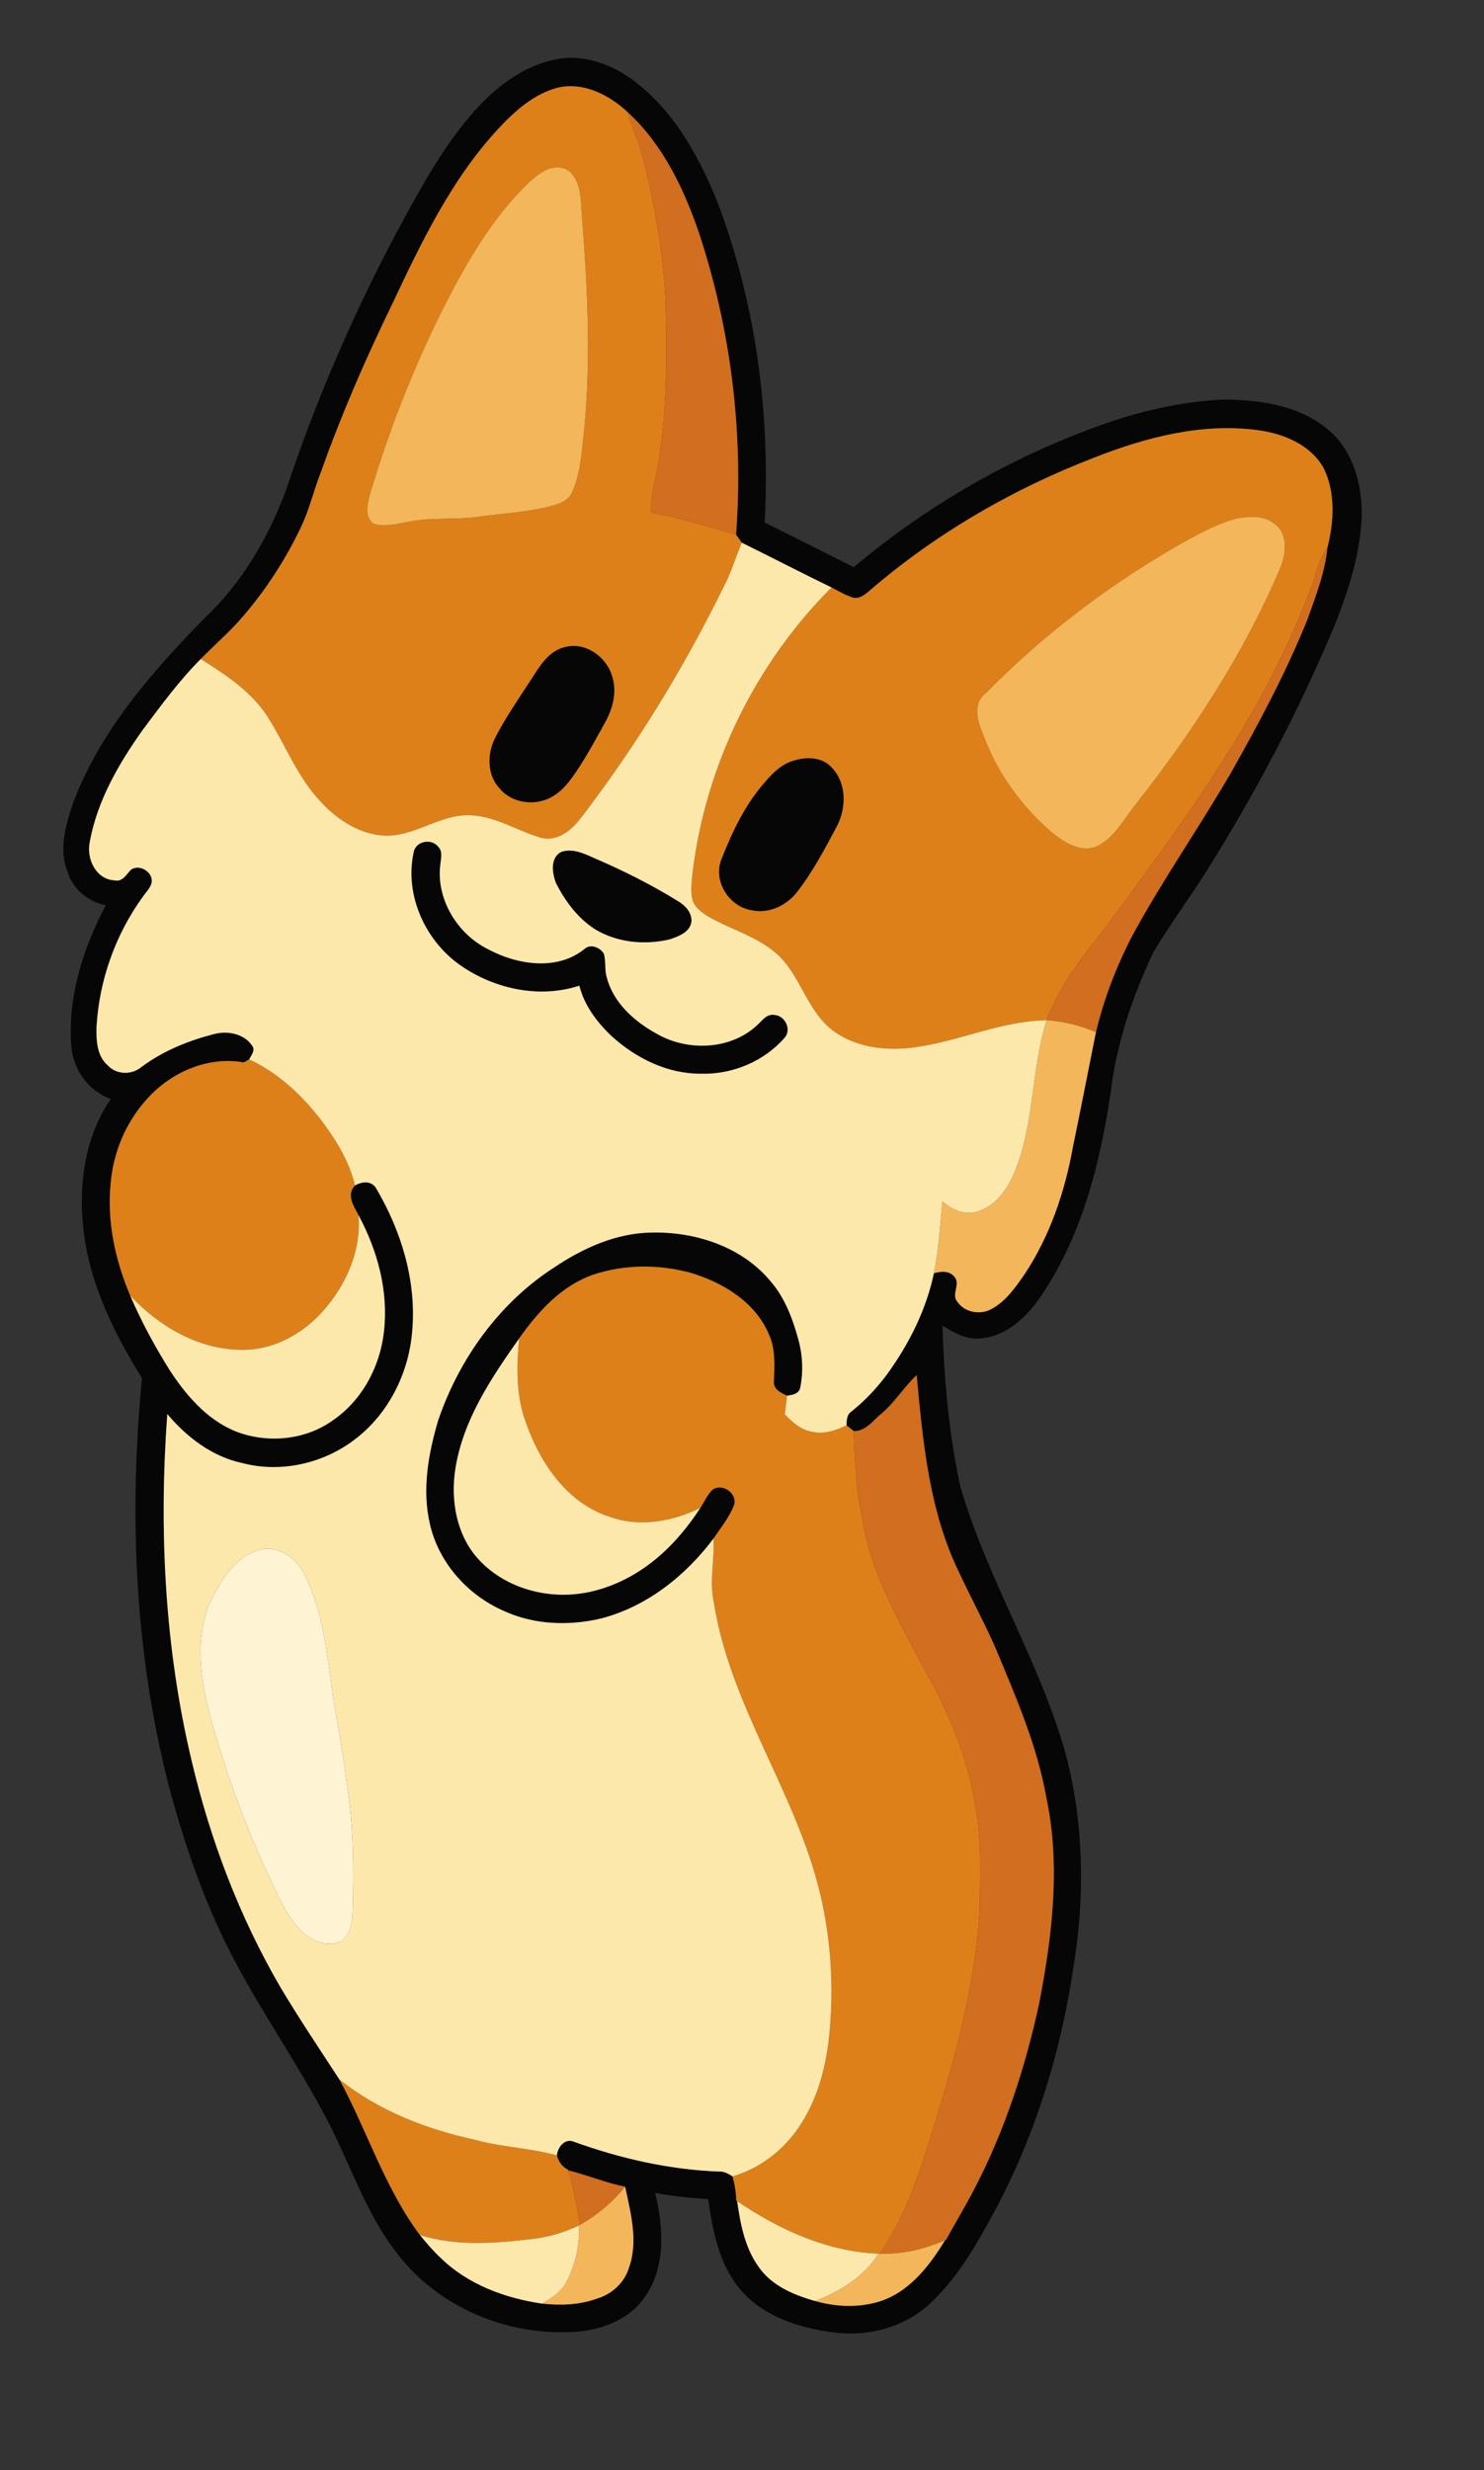 <?xml version="1.0" encoding="UTF-8" ?>
<!DOCTYPE svg PUBLIC "-//W3C//DTD SVG 1.1//EN" "http://www.w3.org/Graphics/SVG/1.1/DTD/svg11.dtd">
<svg width="506pt" height="842pt" viewBox="0 0 506 842" version="1.1" xmlns="http://www.w3.org/2000/svg">
<rect x="0" y="0" width="506" height="842" fill="#333333" stroke="none"/>
<g id="#070606ff">
<path fill="#070606" opacity="1.00" d=" M 162.27 37.28 C 169.62 29.20 178.93 22.20 189.87 20.17 C 199.83 18.30 209.85 22.44 217.51 28.61 C 230.51 39.00 238.67 54.06 244.78 69.26 C 257.84 103.86 262.68 141.28 260.74 178.13 C 270.87 183.17 281.00 188.22 291.09 193.36 C 314.57 173.58 341.37 157.79 370.07 146.88 C 385.07 141.01 400.91 136.98 417.05 136.21 C 429.46 136.23 442.90 138.15 452.74 146.36 C 461.39 153.47 464.52 165.22 464.30 176.02 C 463.82 188.86 459.80 201.24 455.10 213.09 C 442.71 242.76 427.59 271.28 410.43 298.46 C 404.86 307.15 398.71 315.47 393.43 324.34 C 386.89 337.88 381.93 352.26 379.45 367.11 C 375.97 393.23 369.84 419.93 354.81 442.04 C 349.98 449.09 342.89 455.79 333.91 456.26 C 329.26 456.63 325.12 454.24 321.35 451.85 C 321.89 470.16 323.52 488.53 327.38 506.46 C 336.41 537.79 354.18 565.77 363.16 597.11 C 369.66 621.14 370.03 646.55 365.94 671.02 C 361.46 701.12 352.08 730.63 337.22 757.26 C 331.60 767.50 325.36 777.68 316.68 785.65 C 307.94 793.53 295.60 796.64 284.06 795.07 C 272.45 793.53 260.25 789.69 252.44 780.47 C 245.15 771.89 243.03 760.45 241.45 749.64 C 235.40 749.26 229.34 748.71 223.40 747.50 C 226.22 759.17 227.14 772.74 219.85 783.03 C 215.03 790.21 206.48 793.70 198.16 794.71 C 174.30 797.05 149.19 786.87 134.84 767.41 C 124.36 753.72 119.19 737.06 111.20 721.97 C 101.47 703.55 89.53 686.41 79.80 667.99 C 70.50 650.40 63.85 631.53 58.53 612.40 C 46.02 566.08 43.77 517.41 48.42 469.80 C 38.95 454.59 30.78 438.02 28.56 420.04 C 26.61 404.50 28.75 387.77 37.77 374.63 C 29.99 371.85 24.71 364.24 24.28 356.07 C 23.13 339.48 28.40 323.13 36.07 308.61 C 30.03 307.40 24.64 302.94 22.95 296.93 C 20.03 289.38 22.41 281.24 24.85 273.92 C 34.00 249.34 51.65 229.23 69.72 210.73 C 82.53 198.78 91.49 183.24 97.59 166.95 C 107.81 135.98 120.91 106.00 136.28 77.24 C 143.87 63.29 151.57 49.15 162.27 37.28 M 169.87 43.94 C 153.87 61.20 143.62 82.70 133.68 103.78 C 124.68 122.32 116.41 141.24 109.53 160.67 C 107.03 166.94 105.55 173.60 102.62 179.71 C 97.23 191.01 90.33 201.62 82.06 211.03 C 77.83 215.87 72.92 220.05 68.45 224.65 C 61.11 232.00 54.97 240.41 48.75 248.70 C 40.51 260.26 33.13 272.97 30.59 287.11 C 29.43 292.74 32.69 299.74 38.99 300.09 C 41.70 300.76 43.05 298.16 44.59 296.53 C 47.52 294.30 52.43 297.36 51.68 300.97 C 51.24 302.78 49.79 304.10 48.77 305.61 C 39.40 318.47 33.85 334.07 32.92 349.95 C 32.78 354.56 32.99 359.95 36.77 363.20 C 39.66 366.35 44.81 366.50 48.08 363.84 C 55.69 358.11 64.69 354.53 73.89 352.28 C 78.15 351.46 83.24 352.54 85.84 356.28 C 87.25 357.92 85.75 359.62 84.96 361.13 C 84.50 361.39 83.59 361.91 83.14 362.17 C 70.74 359.94 58.00 365.63 49.87 374.92 C 42.92 382.66 38.69 392.72 37.77 403.07 C 36.36 416.23 39.28 429.53 44.39 441.63 C 48.07 450.26 52.58 458.53 57.51 466.52 C 63.12 475.27 70.25 483.70 80.06 487.82 C 90.82 492.12 103.80 491.05 113.33 484.28 C 123.35 477.53 129.55 465.97 130.89 454.09 C 132.54 440.28 128.76 426.31 122.22 414.20 C 120.57 411.07 118.00 407.31 121.03 404.11 C 123.31 402.80 126.39 402.39 128.10 404.82 C 136.82 419.49 142.10 436.72 140.54 453.90 C 139.38 468.17 132.38 482.15 120.83 490.80 C 110.11 498.96 95.61 502.20 82.52 498.72 C 72.29 496.52 63.66 489.90 57.04 482.02 C 54.15 521.59 56.14 561.74 65.39 600.40 C 71.74 627.33 81.68 653.49 95.62 677.42 C 101.99 688.09 108.93 698.45 115.71 708.83 C 125.19 726.33 131.17 745.79 143.17 761.88 C 145.40 764.61 147.70 767.30 150.28 769.71 C 159.56 778.76 172.14 783.39 184.77 785.26 C 191.10 785.95 197.65 785.74 203.68 783.51 C 208.69 782.02 212.97 778.06 214.47 773.00 C 217.70 764.00 215.04 754.40 213.16 745.42 C 206.53 744.11 200.28 741.44 193.73 739.84 L 193.66 739.61 C 191.63 738.66 190.44 736.85 189.88 734.75 C 190.13 731.86 192.71 728.69 195.85 730.15 C 211.66 735.83 228.23 739.61 245.06 740.24 C 246.81 740.12 248.34 740.96 249.76 741.89 C 250.52 744.58 250.98 747.34 251.05 750.15 L 251.35 750.34 C 252.43 758.01 253.93 765.99 258.48 772.46 C 262.87 779.06 270.58 782.33 277.95 784.38 C 284.71 786.32 292.06 786.70 298.88 784.83 C 309.53 781.94 316.77 772.69 322.23 763.66 L 322.55 763.54 C 325.84 757.53 329.41 751.68 332.53 745.58 C 342.75 725.84 349.64 704.53 354.34 682.85 C 358.76 659.90 361.69 636.04 356.80 612.92 C 353.70 595.27 346.51 578.74 339.66 562.31 C 335.78 553.38 331.11 544.82 327.01 536.00 C 316.83 515.11 314.66 491.58 312.56 468.76 C 308.28 472.73 305.21 477.91 300.71 481.74 C 297.75 484.07 295.28 487.95 291.09 487.83 C 290.29 487.16 289.47 486.51 288.64 485.89 C 288.68 484.23 288.70 482.33 290.18 481.26 C 294.84 477.58 298.93 473.23 302.47 468.47 C 309.93 458.16 315.79 446.55 318.43 434.05 C 320.80 433.32 323.82 433.10 325.50 435.32 C 327.59 437.80 324.28 441.20 326.39 443.69 C 328.83 447.41 334.19 448.33 338.00 446.26 C 342.94 443.63 346.21 438.88 349.32 434.41 C 357.96 421.40 363.08 406.31 365.82 391.02 C 368.53 377.98 371.06 364.90 373.68 351.84 C 376.48 340.20 380.82 328.94 386.41 318.35 C 396.75 299.40 409.16 281.68 419.96 262.99 C 429.46 246.13 438.62 229.00 445.85 211.03 C 448.64 203.12 451.79 195.18 452.59 186.76 C 454.84 177.94 455.45 168.00 451.34 159.61 C 446.90 151.60 437.65 147.82 428.97 146.64 C 409.82 144.06 390.60 149.08 372.90 156.08 C 345.36 166.69 319.44 181.69 297.00 200.92 C 295.32 202.32 293.50 204.14 291.09 203.78 C 288.40 203.02 286.00 201.53 283.53 200.26 C 273.27 195.29 263.15 190.03 252.93 185.00 C 252.27 184.09 251.62 183.18 250.98 182.27 C 253.57 147.41 249.20 112.08 238.17 78.91 C 233.03 64.06 225.94 49.26 214.23 38.45 C 207.91 32.43 198.97 27.79 190.06 29.92 C 181.92 32.09 175.47 37.92 169.87 43.94 Z" />
<path fill="#070606" opacity="1.00" d=" M 192.47 220.61 C 199.60 218.61 207.02 223.96 208.82 230.83 C 210.43 236.06 208.89 241.68 206.31 246.32 C 202.64 252.86 199.16 259.53 194.70 265.58 C 192.43 268.64 189.53 271.46 185.85 272.70 C 180.51 274.59 173.91 273.21 170.29 268.71 C 166.04 264.18 166.09 257.04 168.72 251.71 C 172.25 244.80 176.67 238.39 180.91 231.90 C 183.84 227.39 186.83 222.01 192.47 220.61 Z" />
<path fill="#070606" opacity="1.00" d=" M 269.40 259.68 C 273.92 257.95 279.89 257.65 283.45 261.48 C 288.65 266.66 288.68 275.14 285.49 281.41 C 281.38 289.16 277.27 296.99 271.89 303.95 C 268.26 308.71 262.06 311.67 256.07 310.26 C 248.47 308.93 243.01 300.24 245.99 292.89 C 249.63 283.55 254.05 274.31 260.71 266.72 C 263.13 263.86 265.85 261.07 269.40 259.68 Z" />
<path fill="#070606" opacity="1.00" d=" M 141.17 289.98 C 142.25 286.59 147.25 285.85 149.38 288.60 C 150.90 289.99 150.42 292.14 150.24 293.94 C 148.36 305.97 155.68 318.24 166.39 323.56 C 176.35 328.93 190.08 331.08 199.44 323.37 C 201.50 321.65 204.64 323.02 205.89 325.08 C 206.66 327.66 206.10 330.46 206.86 333.07 C 209.04 341.70 216.17 348.11 223.71 352.27 C 234.12 358.38 248.56 358.03 257.77 349.83 C 259.67 348.26 261.22 345.47 264.10 345.98 C 267.60 346.22 269.91 350.73 267.69 353.58 C 260.64 361.78 249.79 366.32 239.02 366.02 C 227.70 366.09 216.95 360.82 208.69 353.34 C 203.64 348.60 199.24 342.82 197.54 336.00 C 184.39 340.33 169.60 337.36 158.18 329.88 C 145.26 321.57 137.58 305.16 141.17 289.98 Z" />
<path fill="#070606" opacity="1.00" d=" M 191.36 290.40 C 195.47 288.98 199.59 291.19 203.28 292.80 C 212.86 296.93 222.20 301.64 231.07 307.12 C 233.55 308.58 235.84 310.87 235.78 313.96 C 235.44 317.79 231.26 319.27 228.13 320.28 C 219.71 322.19 210.43 321.33 202.95 316.81 C 197.07 313.09 192.78 307.29 189.64 301.19 C 188.27 297.81 187.47 292.40 191.36 290.40 Z" />
<path fill="#070606" opacity="1.00" d=" M 189.00 432.02 C 198.79 425.46 210.01 420.37 221.99 420.16 C 236.85 419.78 252.67 424.84 262.49 436.47 C 267.55 442.18 270.27 449.47 272.25 456.73 C 273.70 461.98 273.94 467.59 272.88 472.94 C 272.55 475.13 270.13 475.54 268.34 475.78 C 266.35 474.84 263.68 473.64 263.87 470.99 C 264.08 465.58 264.49 459.92 262.17 454.86 C 257.48 443.76 246.32 437.06 235.19 433.80 C 224.49 430.97 212.88 431.00 202.35 434.49 C 191.46 438.24 183.47 447.11 177.01 456.26 C 167.54 469.69 157.96 483.93 155.30 500.49 C 153.58 511.07 155.52 522.91 162.80 531.14 C 169.62 538.88 179.90 543.13 190.11 543.57 C 200.11 544.09 210.03 540.75 218.35 535.33 C 226.69 529.89 233.42 522.29 238.81 513.99 C 240.17 511.93 241.13 509.56 242.93 507.84 C 246.25 505.45 251.44 508.99 250.33 512.96 C 248.73 517.18 245.80 520.73 243.30 524.45 C 233.71 537.22 220.42 547.78 204.75 551.77 C 193.90 554.29 182.10 553.88 171.89 549.19 C 159.56 543.86 149.59 532.78 146.59 519.57 C 143.83 507.81 146.04 495.52 149.42 484.13 C 156.58 463.16 170.26 444.09 189.00 432.02 Z" />
</g>
<g id="#dd8019ff">
<path fill="#dd8019" opacity="1.00" d=" M 169.87 43.94 C 175.47 37.92 181.92 32.09 190.06 29.92 C 198.97 27.79 207.91 32.43 214.23 38.45 C 214.94 42.99 217.46 46.95 218.54 51.38 C 222.96 67.59 225.74 84.24 226.90 101.00 C 227.52 122.71 227.64 144.67 222.87 165.98 C 222.16 168.83 221.95 171.76 221.97 174.69 C 231.82 176.51 241.37 179.51 250.98 182.27 C 251.62 183.18 252.27 184.09 252.93 185.00 C 250.84 189.90 249.37 195.06 246.87 199.78 C 233.19 227.67 216.89 254.31 197.96 278.94 C 194.78 283.14 189.78 287.18 184.15 285.48 C 176.40 283.16 169.27 278.48 161.02 277.94 C 150.38 277.11 141.52 285.39 130.91 284.84 C 122.54 284.34 115.06 279.45 109.50 273.44 C 101.54 265.15 97.45 254.20 91.44 244.59 C 85.88 235.86 77.07 230.03 68.45 224.65 C 72.92 220.05 77.83 215.87 82.06 211.03 C 90.33 201.62 97.23 191.01 102.62 179.71 C 105.55 173.60 107.03 166.94 109.53 160.67 C 116.41 141.24 124.68 122.32 133.68 103.78 C 143.62 82.70 153.87 61.20 169.87 43.94 M 187.38 57.44 C 183.34 59.01 180.23 62.19 177.28 65.26 C 166.11 77.06 158.06 91.35 150.78 105.77 C 140.69 126.05 132.42 147.23 126.02 168.95 C 125.24 172.06 124.34 176.25 127.30 178.51 C 131.14 179.79 135.18 178.55 139.03 177.94 C 146.92 176.21 155.05 177.33 163.00 176.17 C 171.24 175.01 179.62 174.63 187.72 172.56 C 190.49 171.82 193.70 170.87 194.97 168.00 C 197.75 162.08 198.19 155.44 198.93 149.03 C 201.64 124.11 200.39 98.97 198.45 74.05 C 197.99 68.97 198.44 63.18 194.83 59.09 C 193.08 56.87 189.89 56.73 187.38 57.44 M 192.47 220.61 C 186.83 222.01 183.84 227.39 180.91 231.90 C 176.67 238.39 172.25 244.80 168.72 251.71 C 166.09 257.04 166.04 264.18 170.29 268.71 C 173.91 273.21 180.51 274.59 185.85 272.70 C 189.53 271.46 192.43 268.64 194.70 265.58 C 199.16 259.53 202.64 252.86 206.31 246.32 C 208.89 241.68 210.43 236.06 208.82 230.83 C 207.02 223.96 199.60 218.61 192.47 220.61 Z" />
<path fill="#dd8019" opacity="1.00" d=" M 372.90 156.08 C 390.60 149.08 409.82 144.06 428.97 146.64 C 437.65 147.82 446.90 151.60 451.34 159.61 C 455.45 168.00 454.84 177.94 452.59 186.76 C 449.71 190.42 449.03 195.13 447.36 199.36 C 435.26 232.67 415.82 262.66 395.18 291.24 C 387.93 301.28 380.65 311.29 373.11 321.11 C 366.64 329.27 360.60 337.97 356.87 347.77 C 341.40 348.01 327.17 354.91 312.01 356.99 C 302.43 358.36 291.78 357.20 283.88 351.20 C 274.86 344.33 272.94 331.91 264.33 324.68 C 257.49 318.92 248.63 316.66 241.05 312.15 C 238.80 310.70 236.38 308.82 235.95 306.00 C 235.45 302.96 235.90 299.89 236.23 296.86 C 240.75 260.61 257.70 226.09 283.53 200.26 C 286.00 201.53 288.40 203.02 291.09 203.78 C 293.50 204.14 295.32 202.32 297.00 200.92 C 319.44 181.69 345.36 166.69 372.90 156.08 M 422.39 176.61 C 416.43 177.94 410.98 180.84 405.63 183.67 C 380.17 197.81 356.61 215.44 336.19 236.22 C 331.15 239.97 333.57 246.56 335.57 251.30 C 340.26 263.79 348.38 274.88 358.45 283.59 C 362.61 287.01 368.15 290.73 373.74 288.62 C 379.70 285.88 382.88 279.80 386.73 274.84 C 406.47 249.88 424.05 222.94 436.55 193.60 C 438.50 188.82 439.34 181.90 434.53 178.55 C 431.18 175.70 426.45 176.01 422.39 176.61 M 269.40 259.68 C 265.85 261.07 263.13 263.86 260.71 266.72 C 254.05 274.31 249.63 283.55 245.99 292.89 C 243.01 300.24 248.47 308.93 256.07 310.26 C 262.06 311.67 268.26 308.71 271.89 303.95 C 277.27 296.99 281.38 289.16 285.49 281.41 C 288.68 275.14 288.65 266.66 283.45 261.48 C 279.89 257.65 273.92 257.95 269.40 259.68 Z" />
<path fill="#dd8019" opacity="1.00" d=" M 83.14 362.17 C 83.59 361.91 84.50 361.39 84.96 361.13 C 94.49 365.58 102.43 372.83 108.88 381.05 C 114.19 387.96 119.01 395.52 121.03 404.11 C 118.00 407.31 120.57 411.07 122.22 414.20 C 123.28 426.27 117.98 438.14 110.05 447.01 C 103.02 454.89 92.81 460.43 82.07 460.13 C 67.51 459.95 54.10 452.06 44.39 441.63 C 39.28 429.53 36.36 416.23 37.77 403.07 C 38.69 392.72 42.92 382.66 49.87 374.92 C 58.00 365.63 70.74 359.94 83.14 362.17 Z" />
<path fill="#dd8019" opacity="1.00" d=" M 202.35 434.49 C 212.88 431.00 224.49 430.97 235.19 433.80 C 246.32 437.06 257.48 443.76 262.17 454.86 C 264.49 459.92 264.08 465.58 263.87 470.99 C 263.68 473.64 266.35 474.84 268.34 475.78 C 268.11 477.89 267.83 480.00 267.58 482.12 C 270.13 484.85 273.13 487.48 276.96 488.08 C 280.99 489.06 285.03 487.59 288.64 485.89 C 289.47 486.51 290.29 487.16 291.09 487.83 C 291.57 497.91 291.82 508.09 294.09 517.98 C 296.87 535.91 306.17 551.79 314.41 567.65 C 323.23 582.89 330.20 599.47 332.81 616.97 C 334.75 628.20 334.09 639.65 334.04 651.00 C 332.62 675.61 326.16 699.57 318.99 723.04 C 314.11 738.63 309.49 754.70 299.97 768.23 L 299.54 768.23 C 282.07 767.59 265.61 760.03 251.35 750.34 L 251.05 750.15 C 250.98 747.34 250.52 744.58 249.76 741.89 C 257.81 739.61 264.92 734.61 270.16 728.14 C 277.96 718.44 281.52 706.02 282.75 693.81 C 284.36 677.82 283.40 661.54 279.73 645.88 C 271.59 611.19 248.86 581.56 243.37 546.07 C 241.83 538.91 243.69 531.66 243.30 524.45 C 245.80 520.73 248.73 517.18 250.33 512.96 C 251.44 508.99 246.25 505.45 242.93 507.84 C 241.13 509.56 240.17 511.93 238.81 513.99 C 229.36 518.67 218.08 520.72 207.93 517.06 C 193.34 512.45 184.04 498.57 179.25 484.73 C 175.91 475.62 176.11 465.78 177.01 456.26 C 183.47 447.11 191.46 438.24 202.35 434.49 Z" />
<path fill="#dd8019" opacity="1.00" d=" M 115.71 708.83 C 129.04 719.51 145.31 725.81 161.88 729.42 C 171.07 731.96 180.70 732.20 189.88 734.75 C 190.44 736.85 191.63 738.66 193.66 739.61 L 193.73 739.84 C 195.63 745.90 196.71 752.16 197.76 758.42 C 197.64 758.48 197.41 758.61 197.29 758.68 C 192.45 760.97 187.27 762.55 181.95 763.17 C 169.09 764.73 155.73 765.84 143.17 761.88 C 131.17 745.79 125.19 726.33 115.71 708.83 Z" />
</g>
<g id="#d16e1fff">
<path fill="#d16e1f" opacity="1.00" d=" M 214.23 38.45 C 225.94 49.26 233.03 64.06 238.17 78.91 C 249.20 112.08 253.57 147.41 250.98 182.27 C 241.37 179.51 231.82 176.51 221.97 174.69 C 221.95 171.76 222.16 168.83 222.87 165.98 C 227.64 144.67 227.52 122.71 226.90 101.00 C 225.74 84.24 222.96 67.59 218.54 51.38 C 217.46 46.95 214.94 42.99 214.23 38.45 Z" />
<path fill="#d16e1f" opacity="1.00" d=" M 447.36 199.36 C 449.03 195.13 449.71 190.42 452.59 186.76 C 451.79 195.18 448.64 203.12 445.85 211.03 C 438.62 229.00 429.46 246.13 419.96 262.99 C 409.16 281.68 396.75 299.40 386.41 318.35 C 380.82 328.94 376.48 340.20 373.68 351.84 C 368.33 349.60 362.67 348.12 356.87 347.77 C 360.60 337.97 366.64 329.27 373.11 321.11 C 380.65 311.29 387.93 301.28 395.18 291.24 C 415.82 262.66 435.26 232.67 447.36 199.36 Z" />
<path fill="#d16e1f" opacity="1.00" d=" M 300.71 481.74 C 305.21 477.91 308.28 472.73 312.56 468.76 C 314.66 491.58 316.83 515.11 327.01 536.00 C 331.11 544.82 335.78 553.38 339.66 562.31 C 346.51 578.74 353.70 595.27 356.80 612.92 C 361.69 636.04 358.76 659.90 354.34 682.85 C 349.64 704.53 342.75 725.84 332.53 745.58 C 329.41 751.68 325.84 757.53 322.55 763.54 L 322.23 763.66 C 315.19 766.70 307.68 768.52 299.97 768.23 C 309.49 754.70 314.11 738.63 318.99 723.04 C 326.16 699.57 332.62 675.61 334.04 651.00 C 334.09 639.65 334.75 628.20 332.81 616.97 C 330.20 599.47 323.23 582.89 314.41 567.65 C 306.17 551.79 296.87 535.91 294.09 517.98 C 291.82 508.09 291.57 497.91 291.09 487.83 C 295.28 487.95 297.75 484.07 300.71 481.74 Z" />
<path fill="#d16e1f" opacity="1.00" d=" M 193.73 739.84 C 200.28 741.44 206.53 744.11 213.16 745.42 C 208.88 750.68 203.67 755.09 197.76 758.42 C 196.71 752.16 195.63 745.90 193.73 739.84 Z" />
</g>
<g id="#f3b65aff">
<path fill="#f3b65a" opacity="1.00" d=" M 187.38 57.44 C 189.89 56.73 193.08 56.87 194.83 59.09 C 198.44 63.18 197.99 68.97 198.45 74.05 C 200.39 98.97 201.64 124.11 198.93 149.03 C 198.19 155.44 197.75 162.08 194.97 168.00 C 193.70 170.87 190.49 171.82 187.72 172.56 C 179.62 174.63 171.24 175.01 163.00 176.17 C 155.05 177.33 146.92 176.21 139.03 177.94 C 135.18 178.55 131.14 179.79 127.30 178.51 C 124.34 176.25 125.24 172.06 126.02 168.95 C 132.42 147.23 140.69 126.05 150.78 105.77 C 158.06 91.35 166.11 77.06 177.28 65.26 C 180.23 62.19 183.34 59.01 187.38 57.44 Z" />
<path fill="#f3b65a" opacity="1.00" d=" M 422.39 176.61 C 426.45 176.01 431.18 175.70 434.53 178.55 C 439.34 181.90 438.50 188.82 436.55 193.60 C 424.05 222.94 406.47 249.88 386.73 274.84 C 382.88 279.80 379.70 285.88 373.74 288.62 C 368.15 290.73 362.61 287.01 358.45 283.59 C 348.38 274.88 340.26 263.79 335.57 251.30 C 333.57 246.56 331.15 239.97 336.19 236.22 C 356.61 215.44 380.17 197.81 405.63 183.67 C 410.98 180.84 416.43 177.94 422.39 176.61 Z" />
<path fill="#f3b65a" opacity="1.00" d=" M 356.87 347.77 C 362.67 348.12 368.33 349.60 373.68 351.84 C 371.06 364.90 368.53 377.98 365.82 391.02 C 363.08 406.31 357.96 421.40 349.32 434.41 C 346.21 438.88 342.94 443.63 338.00 446.26 C 334.19 448.33 328.83 447.41 326.39 443.69 C 324.28 441.20 327.59 437.80 325.50 435.32 C 323.82 433.10 320.80 433.32 318.43 434.05 C 320.06 425.94 320.52 417.66 321.35 409.45 C 324.57 412.49 329.33 414.50 333.70 412.81 C 340.00 410.76 343.85 404.78 346.17 398.92 C 352.74 382.57 351.59 364.47 356.87 347.77 Z" />
<path fill="#f3b65a" opacity="1.00" d=" M 197.76 758.42 C 203.67 755.09 208.88 750.68 213.16 745.42 C 215.04 754.40 217.70 764.00 214.47 773.00 C 212.97 778.06 208.69 782.02 203.68 783.51 C 197.65 785.74 191.10 785.95 184.77 785.26 C 188.16 783.30 191.65 781.06 193.37 777.39 C 196.20 771.62 197.81 765.11 197.29 758.68 C 197.41 758.61 197.64 758.48 197.76 758.42 Z" />
<path fill="#f3b65a" opacity="1.00" d=" M 299.97 768.23 C 307.68 768.52 315.19 766.70 322.23 763.66 C 316.77 772.69 309.53 781.94 298.88 784.83 C 292.06 786.70 284.71 786.32 277.95 784.38 C 286.38 781.12 294.66 776.05 299.54 768.23 L 299.97 768.23 Z" />
</g>
<g id="#fde8acff">
<path fill="#fde8ac" opacity="1.00" d=" M 246.87 199.78 C 249.37 195.06 250.84 189.90 252.93 185.00 C 263.15 190.03 273.27 195.29 283.53 200.26 C 257.70 226.09 240.75 260.61 236.23 296.86 C 235.90 299.89 235.45 302.96 235.95 306.00 C 236.38 308.82 238.80 310.70 241.05 312.15 C 248.63 316.66 257.49 318.92 264.33 324.68 C 272.94 331.91 274.86 344.33 283.88 351.20 C 291.78 357.20 302.43 358.36 312.01 356.99 C 327.17 354.91 341.40 348.01 356.87 347.77 C 351.59 364.47 352.74 382.57 346.17 398.92 C 343.85 404.78 340.00 410.76 333.70 412.81 C 329.33 414.50 324.57 412.49 321.35 409.45 C 320.52 417.66 320.06 425.94 318.43 434.05 C 315.79 446.55 309.93 458.16 302.47 468.47 C 298.93 473.23 294.84 477.58 290.18 481.26 C 288.70 482.33 288.68 484.23 288.64 485.89 C 285.03 487.59 280.99 489.06 276.96 488.08 C 273.13 487.48 270.13 484.85 267.58 482.12 C 267.83 480.00 268.11 477.89 268.34 475.78 C 270.13 475.54 272.55 475.13 272.88 472.94 C 273.94 467.59 273.70 461.98 272.25 456.73 C 270.27 449.47 267.55 442.18 262.49 436.47 C 252.67 424.84 236.85 419.78 221.99 420.16 C 210.01 420.37 198.79 425.46 189.00 432.02 C 170.26 444.09 156.58 463.16 149.42 484.13 C 146.04 495.52 143.83 507.81 146.59 519.57 C 149.59 532.78 159.56 543.86 171.89 549.19 C 182.10 553.88 193.90 554.29 204.75 551.77 C 220.42 547.78 233.71 537.22 243.30 524.45 C 243.69 531.66 241.83 538.91 243.37 546.07 C 248.86 581.56 271.59 611.19 279.73 645.88 C 283.40 661.54 284.36 677.82 282.75 693.81 C 281.52 706.02 277.96 718.44 270.16 728.14 C 264.92 734.61 257.81 739.61 249.76 741.89 C 248.34 740.96 246.81 740.12 245.06 740.24 C 228.23 739.61 211.66 735.83 195.85 730.15 C 192.71 728.69 190.13 731.86 189.88 734.75 C 180.70 732.20 171.07 731.96 161.88 729.42 C 145.31 725.81 129.04 719.51 115.71 708.83 C 108.93 698.45 101.99 688.09 95.62 677.42 C 81.68 653.49 71.74 627.33 65.39 600.40 C 56.14 561.74 54.15 521.59 57.04 482.02 C 63.66 489.90 72.29 496.52 82.52 498.72 C 95.61 502.20 110.11 498.96 120.83 490.80 C 132.38 482.15 139.38 468.17 140.54 453.90 C 142.10 436.72 136.82 419.49 128.10 404.82 C 126.39 402.39 123.31 402.80 121.03 404.11 C 119.01 395.52 114.19 387.96 108.88 381.05 C 102.43 372.83 94.49 365.58 84.96 361.13 C 85.75 359.62 87.25 357.92 85.84 356.28 C 83.24 352.54 78.15 351.46 73.89 352.28 C 64.69 354.53 55.69 358.11 48.08 363.84 C 44.81 366.50 39.66 366.35 36.77 363.20 C 32.99 359.95 32.78 354.56 32.92 349.95 C 33.85 334.07 39.40 318.47 48.77 305.61 C 49.79 304.10 51.24 302.78 51.68 300.97 C 52.43 297.36 47.52 294.30 44.59 296.53 C 43.05 298.16 41.70 300.76 38.99 300.09 C 32.69 299.74 29.43 292.74 30.59 287.11 C 33.13 272.97 40.51 260.26 48.75 248.70 C 54.97 240.41 61.11 232.00 68.45 224.65 C 77.07 230.03 85.88 235.86 91.44 244.59 C 97.45 254.20 101.54 265.15 109.50 273.44 C 115.06 279.45 122.54 284.34 130.91 284.84 C 141.52 285.39 150.38 277.11 161.02 277.94 C 169.27 278.48 176.40 283.16 184.15 285.48 C 189.78 287.18 194.78 283.14 197.96 278.94 C 216.89 254.31 233.19 227.67 246.87 199.78 M 141.17 289.98 C 137.58 305.16 145.26 321.57 158.18 329.88 C 169.60 337.36 184.39 340.33 197.54 336.00 C 199.24 342.82 203.64 348.60 208.69 353.34 C 216.95 360.82 227.70 366.09 239.02 366.02 C 249.79 366.32 260.64 361.78 267.69 353.58 C 269.91 350.73 267.60 346.22 264.10 345.98 C 261.22 345.47 259.67 348.26 257.77 349.83 C 248.56 358.03 234.12 358.38 223.71 352.27 C 216.17 348.11 209.04 341.70 206.86 333.07 C 206.10 330.46 206.66 327.66 205.89 325.08 C 204.64 323.02 201.50 321.65 199.44 323.37 C 190.08 331.08 176.35 328.93 166.39 323.56 C 155.68 318.24 148.36 305.97 150.24 293.94 C 150.42 292.14 150.90 289.99 149.38 288.60 C 147.25 285.85 142.25 286.59 141.17 289.98 M 191.36 290.40 C 187.47 292.40 188.27 297.81 189.64 301.19 C 192.78 307.29 197.07 313.09 202.95 316.81 C 210.43 321.33 219.71 322.19 228.13 320.28 C 231.26 319.27 235.44 317.79 235.78 313.96 C 235.84 310.87 233.55 308.58 231.07 307.12 C 222.20 301.64 212.86 296.93 203.28 292.80 C 199.59 291.19 195.47 288.98 191.36 290.40 M 88.25 528.38 C 79.84 530.92 75.01 539.10 71.47 546.57 C 65.99 559.97 68.71 574.89 72.57 588.33 C 77.64 605.79 83.83 622.92 91.60 639.38 C 94.52 645.83 97.44 652.53 102.31 657.80 C 105.84 661.58 111.72 664.11 116.66 661.60 C 119.71 659.01 120.14 654.75 120.24 651.02 C 120.63 636.68 120.58 622.25 118.26 608.06 C 117.10 598.31 115.22 588.67 113.63 579.00 C 111.67 564.77 110.40 549.99 103.94 536.94 C 101.23 531.18 94.82 526.43 88.25 528.38 Z" />
<path fill="#fde8ac" opacity="1.00" d=" M 122.22 414.20 C 128.76 426.31 132.54 440.28 130.89 454.09 C 129.55 465.97 123.35 477.53 113.33 484.28 C 103.80 491.05 90.82 492.12 80.06 487.82 C 70.25 483.70 63.12 475.27 57.51 466.52 C 52.58 458.53 48.07 450.26 44.39 441.63 C 54.10 452.06 67.51 459.95 82.07 460.13 C 92.81 460.43 103.02 454.89 110.05 447.01 C 117.98 438.14 123.28 426.27 122.22 414.20 Z" />
<path fill="#fde8ac" opacity="1.00" d=" M 155.30 500.49 C 157.96 483.93 167.54 469.69 177.01 456.26 C 176.11 465.78 175.91 475.62 179.25 484.73 C 184.04 498.57 193.34 512.45 207.93 517.06 C 218.08 520.72 229.36 518.67 238.81 513.99 C 233.42 522.29 226.69 529.89 218.35 535.33 C 210.03 540.75 200.11 544.09 190.11 543.57 C 179.90 543.13 169.62 538.88 162.80 531.14 C 155.52 522.91 153.58 511.07 155.30 500.49 Z" />
<path fill="#fde8ac" opacity="1.00" d=" M 251.35 750.34 C 265.61 760.03 282.07 767.59 299.54 768.23 C 294.66 776.05 286.38 781.12 277.95 784.38 C 270.58 782.33 262.87 779.06 258.48 772.46 C 253.93 765.99 252.43 758.01 251.35 750.34 Z" />
<path fill="#fde8ac" opacity="1.00" d=" M 181.95 763.17 C 187.27 762.55 192.45 760.97 197.29 758.68 C 197.81 765.11 196.20 771.62 193.37 777.39 C 191.65 781.06 188.16 783.30 184.77 785.26 C 172.14 783.39 159.56 778.76 150.28 769.71 C 147.70 767.30 145.40 764.61 143.17 761.88 C 155.73 765.84 169.09 764.73 181.95 763.17 Z" />
</g>
<g id="#fef4d3ff">
<path fill="#fef4d3" opacity="1.00" d=" M 88.25 528.38 C 94.82 526.43 101.23 531.18 103.94 536.94 C 110.40 549.99 111.67 564.77 113.63 579.00 C 115.22 588.67 117.10 598.31 118.26 608.06 C 120.58 622.25 120.63 636.68 120.24 651.02 C 120.14 654.75 119.71 659.01 116.66 661.60 C 111.72 664.11 105.84 661.58 102.31 657.80 C 97.44 652.53 94.52 645.83 91.60 639.38 C 83.83 622.92 77.64 605.79 72.57 588.33 C 68.71 574.89 65.99 559.97 71.47 546.57 C 75.01 539.10 79.84 530.92 88.25 528.38 Z" />
</g>
</svg>
